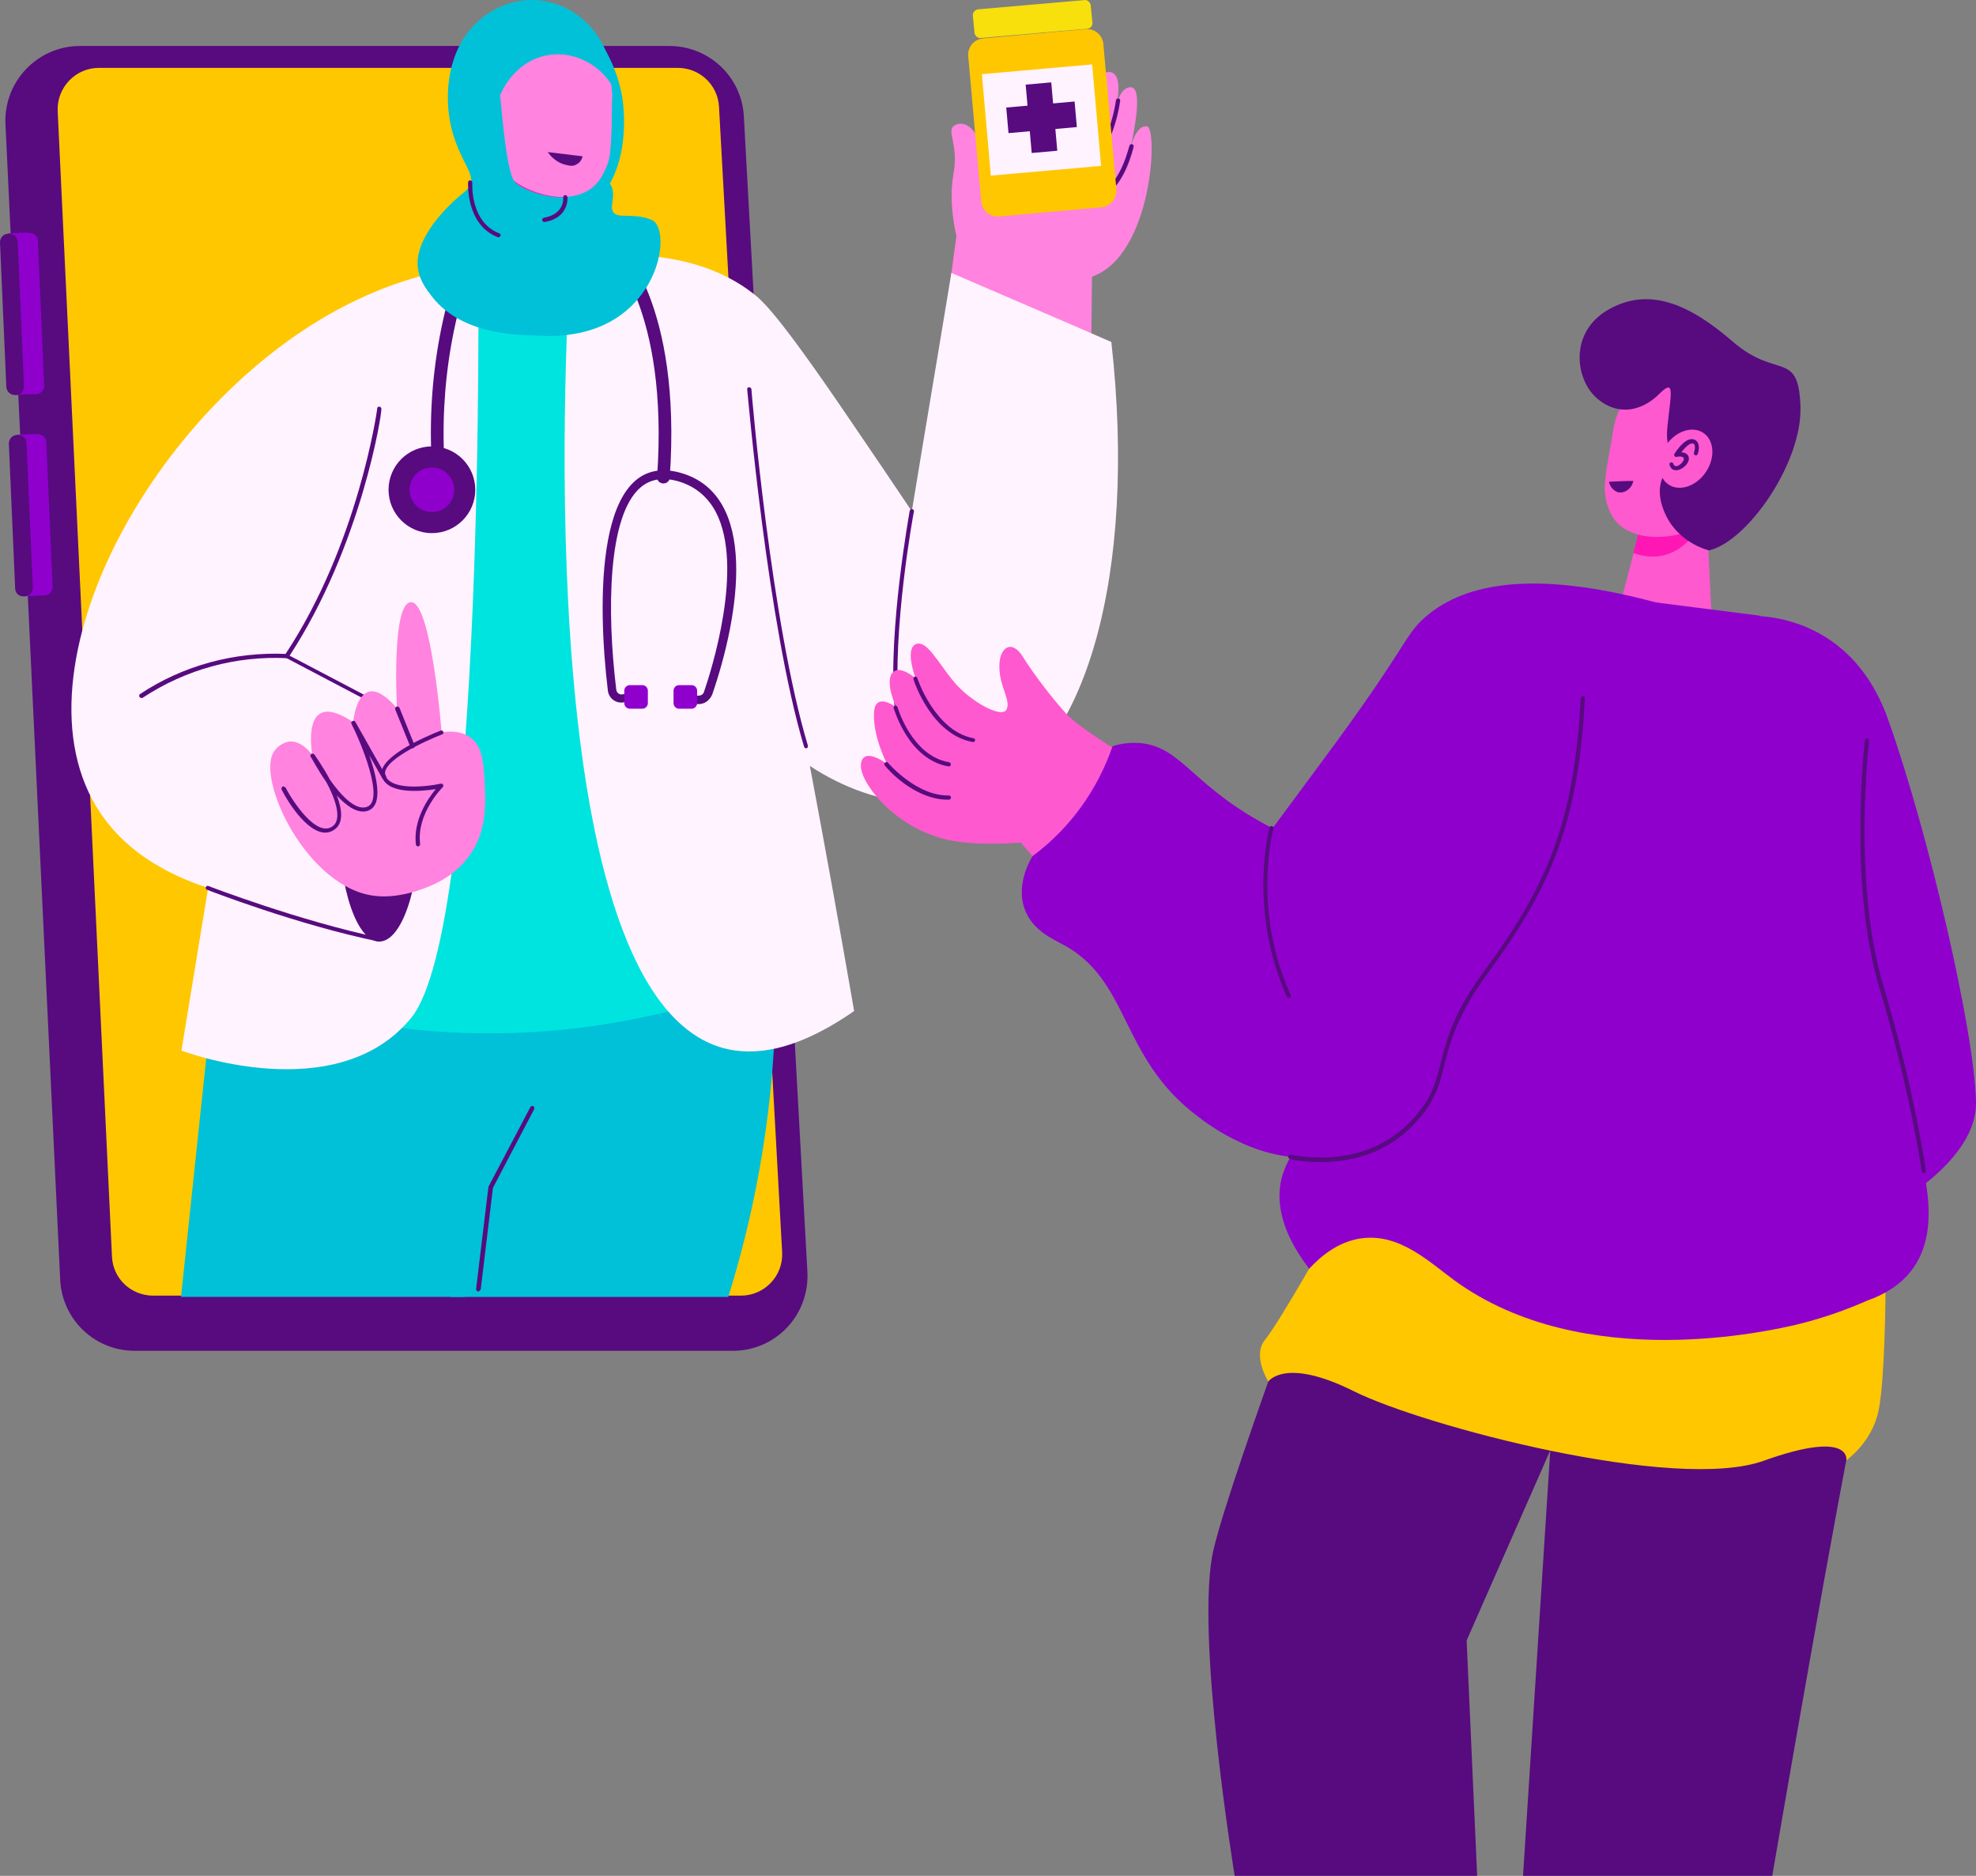 <svg xmlns="http://www.w3.org/2000/svg" enable-background="new 0 0 512 512" viewBox="21.4 33.18 469.4 445.52"><rect x="21.4" y="33.18" width="469.4" height="445.52" fill="#808080" stroke="none"/><g id="Medical_Appointment"/><g id="Caring_Elderly_Patient"/><g id="Medical_Vaccine"/><g id="Emergency_Medical_Support"/><g id="Fractured_Person"/><g id="Recovery_Treatment"/><g id="Medical_Pharmacy"/><g id="Medical_Insurance"/><g id="Doctor_doing_Medical_Checkup_to_Patient"/><g id="Online_Consultation"><g><g><path d="m53.4 354h142.1c10.2 0 18.2-8.5 17.7-18.7l-15.1-274.5c-.5-9.4-8.3-16.7-17.7-16.7h-140c-10.1 0-18.2 8.5-17.7 18.6l13 274.5c.5 9.4 8.2 16.8 17.7 16.8z" fill="#570b7f"/></g><g><path d="m207.2 330.6-15-272.1c-.3-5.2-4.6-9.2-9.8-9.2h-137.5c-5.6 0-10 4.7-9.8 10.2l12.9 272.1c.2 5.2 4.5 9.3 9.8 9.3h139.6c5.6 0 10.1-4.7 9.8-10.3z" fill="#ffc700"/></g><g><g><path d="m24.2 88.6h4.7v38.4h-4.7z" fill="#8f00cd" transform="matrix(-.999 .044 -.044 -.999 57.832 214.2)"/></g><g><path d="m24.9 127h.3c1.1 0 1.9-1 1.9-2l-1.5-34.4c0-1.1-1-1.9-2-1.9h-.3c-1.1 0-1.9 1-1.9 2l1.5 34.4c.1 1.1 1 1.9 2 1.9z" fill="#570b7f"/></g><g><path d="m29.7 126.8h.3c1.1 0 1.9-1 1.9-2l-1.5-34.4c0-1.1-1-1.9-2-1.9h-.3c-1.1 0-1.9 1-1.9 2l1.5 34.4c0 1.1.9 1.9 2 1.9z" fill="#8f00cd"/></g></g><g><g><path d="m26.3 136.4h4.7v38.4h-4.7z" fill="#8f00cd" transform="matrix(-.999 .044 -.044 -.999 63.983 309.698)"/></g><g><path d="m27 174.8h.3c1.1 0 1.9-1 1.9-2l-1.5-34.4c0-1.1-1-1.9-2-1.9h-.3c-1.1 0-1.9 1-1.9 2l1.5 34.4c0 1.1.9 2 2 1.9z" fill="#570b7f"/></g><g><path d="m31.7 174.6h.3c1.1 0 1.9-1 1.9-2l-1.5-34.4c0-1.1-1-1.9-2-1.9h-.3c-1.1 0-1.9 1-1.9 2l1.5 34.4c0 1.1 1 2 2 1.9z" fill="#8f00cd"/></g></g><g><path d="m161 39.1c2.8 3.2 6.6 8.8 8.1 16.5.3 1.6 3 17.8-7.2 26.6-1.8 1.6-4.9 4.2-7.1 3.3-6.5-2.7 1.4-33.3 1.4-33.3 1.7-4.3 3.3-8.7 4.8-13.1z" fill="#00c1d7"/></g><g><path d="m245.4 113.1 3.2-23.9s-2-7.7-.7-14.7c1.3-7.1-1.8-10.2.2-11.5s5.4.1 7 6.7 9.6 9.3 14.6 8 11.7-27 14.7-27.4 3.1 3.8 2.2 7.8c0 0 1-4.4 3.5-4.2s1.2 8.3-.1 14.2c0 0 1.3-5.4 3.9-4.9s1.3 30.6-13.1 35.7l-.2 19.5z" fill="#ff83df"/></g><g><path d="m280.7 73.2c-.4 0-.6-.5-.4-.8 3.3-4.6 5.4-9.9 6.2-15.4.1-.7 1.1-.5 1 .1-.8 5.6-2.9 11-6.3 15.9-.2.1-.3.2-.5.2z" fill="#570b7f"/></g><g><path d="m283.4 78.6c4.4-2.5 6.2-10.7 6.3-10.8.1-.3.3-.4.6-.4.3.1.4.3.4.6-.1.4-2 8.8-6.7 11.5-.7.3-1.2-.5-.6-.9z" fill="#570b7f"/></g><g><g><path d="m283.1 82.4-24.4 2.2c-2.1.2-4-1.4-4.2-3.5l-3.1-34.6c-.2-2.1 1.4-4 3.5-4.2l24.4-2.2c2.1-.2 4 1.4 4.2 3.5l3.1 34.6c.1 2.1-1.4 4-3.5 4.2z" fill="#ffc700"/></g><g><path d="m279.7 40-25.3 2.2c-.7.1-1.4-.5-1.5-1.2l-.4-4.1c-.1-.7.5-1.4 1.2-1.5l25.3-2.2c.7-.1 1.4.5 1.5 1.2l.4 4.1c.1.8-.4 1.4-1.2 1.5z" fill="#f7e00b"/></g><g><path d="m255.7 49.5h26.3v24.2h-26.3z" fill="#fff3ff" transform="matrix(.996 -.088 .088 .996 -4.388 23.99)"/></g><g><path d="m265.8 52.9h6.1v16.3h-6.1z" fill="#570b7f" transform="matrix(.996 -.088 .088 .996 -4.345 23.984)"/></g><g><path d="m265.8 52.9h6.1v16.3h-6.1z" fill="#570b7f" transform="matrix(.088 .996 -.996 .088 305.967 -212.107)"/></g></g><g><path d="m135 96.1c.4.6 3.8 5.7 10.4 6.4 6.7.7 11.1-3.8 11.6-4.3-.5-9.6-1.1-19.1-1.6-28.7l-13.4-1.3z" fill="#ff59cf"/></g><g><path d="m141.6 73.1c0-1.2 0-2.4.1-3.6l13.9 1.3c.3 4.6.5 9.2.8 13.8-1.4.3-3.9.5-6.7-.6-6.7-2.6-8-10.3-8.1-10.9z" fill="#ff17b6"/></g><g><circle cx="150.7" cy="55.8" fill="#ff83df" r="16.1"/></g><g><path d="m166.8 55.4c0 3.1-.1 5.8-.1 7.9-.2 6-.4 7.6-1.2 9.4-.5 1.2-1.4 3.4-3.3 5-4.7 3.9-12.7 2.2-17.6-.8-5.3-3.3-7.5-8.4-8.2-10.6 0 0-.4-1.3-1.6-10.3 19.1-.3 11.8-.2 32-.6z" fill="#ff83df"/></g><g><ellipse cx="137.9" cy="61.8" fill="#ff83df" rx="5.7" ry="7.4" transform="matrix(.921 -.39 .39 .921 -13.177 58.672)"/></g><g><path d="m159.8 70.3-8.3-1c.6.8 2 2.5 4.2 3 .8.2 1.8.5 2.7-.1 1-.5 1.3-1.5 1.4-1.9z" fill="#570b7f"/></g><g><path d="m428 179.8c-.5.5-4.8 4.9-11.4 4.2-6.7-.6-10.1-5.9-10.5-6.5 2.4-9.2 4.8-18.4 7.1-27.6l13.4 1.4z" fill="#ff59cf"/></g><g><path d="m426 156.1c.2-1.2.4-2.3.6-3.5l-13.8-1.4c-1.1 4.4-2.3 8.9-3.4 13.3 1.3.5 3.8 1.2 6.6.7 7-1.3 9.8-8.5 10-9.1z" fill="#ff17b6"/></g><g><circle cx="420.5" cy="137.5" fill="#ff59cf" r="16"/></g><g><path d="m404.9 134.1c-.6 3-1 5.6-1.4 7.7-1 5.9-1 7.5-.7 9.4.2 1.2.7 3.6 2.3 5.6 3.8 4.7 11.9 4.6 17.3 2.6 5.8-2.2 8.9-6.7 10.1-8.7 0 0 .7-1.2 3.5-9.7-18.7-4.2-11.5-2.6-31.1-6.9z" fill="#ff59cf"/></g><g><path d="m153.3 95.2c27.6-4.8 41.2 3.2 46.9 7.6 2.2 1.7 5.7 4.5 22.5 29.2 6.2 9.1 11.5 16.9 15.3 22.6 3.1-18.9 6.3-37.7 9.4-56.6 12.7 5.5 25.4 10.9 38 16.4 6.2 55.3-6.1 98.8-30.8 107.9-7 2.6-13.6 1.9-17.3 1.5-40.7-4.5-60.2-56.9-61.9-61.5-7.3-22.4-14.7-44.8-22.1-67.1z" fill="#fff3ff"/></g><g><path d="m75 240.9c-3.5 33.4-7.1 66.9-10.6 100.3h67.4l19.6-81c-25.4-6.5-50.9-12.9-76.4-19.3z" fill="#00c1d7"/></g><g><path d="m131.3 258.1c.4.1-2.9 83.1-2.9 83.1h66c10.9-34.9 14.3-72.9 8.5-111.3-23.8 9.4-47.7 18.8-71.6 28.2z" fill="#00c1d7"/></g><g><path d="m341.6 309.7s-27.3 72.2-31.9 91.4 5 77.6 5 77.6h57.6l-2.5-55.9 40-90.9z" fill="#570b7f"/></g><g><path d="m460.7 316.9s7.4 25.4 2.7 46.3c-4.8 20.9-21 115.5-21 115.5h-59.2l8.3-129.7 13.8-32.1z" fill="#570b7f"/></g><g><path d="m436 179.5s24.3-2.4 33.9 24.5 20.6 74.4 20.9 90.9-27.4 28.8-27.4 28.8z" fill="#8f00cd"/></g><g><path d="m101.2 151.7c-8.5 38.6-16.9 77.1-25.4 115.7 42.3 15.7 86.6 14.5 126.9-1.1-5.1-48.2-10.1-96.4-15.2-144.6-.2-1.7-2-16.3-13.7-23.7-7.3-4.6-14.4-3.8-17-3.4-7.3.5-14.6 1-21.9 1.6z" fill="#00e4e0"/></g><g><path d="m135 96.1c-8.4 1-18.3 3.3-28.6 8.2-47.4 22.3-83.7 88.2-61.2 121.9 18 27 67 22.8 74.6 22.1 2.7-15.1 5.3-30.3 8-45.4-13.5-5-27.1-10.1-40.6-15.1 29.4-22.3 46.7-55.5 47.8-91.7z" fill="#fff3ff"/></g><g><path d="m135 96.1c.3 7.9 7.4 13.1 13.4 11.9 5.1-1 9.3-6.7 8.5-13.3-7.1-4.3-15.7-4.5-21.9 1.4z" fill="#ff59cf"/></g><g><path d="m135 96.1s1.8 157-15.9 178.8c-17.8 21.8-54.6 7.8-54.6 7.8l21.3-129.7z" fill="#fff3ff"/></g><g><path d="m156.9 94.7c-1.4 23.3-9.2 174.9 36.3 187.4 7 1.9 17 1 31.1-8.8-13.6-78.5-25.8-136.5-32.1-156.1-1.8-5.8-5.3-15-13.9-19.9-9.8-5.6-19.5-3.2-21.4-2.6z" fill="#fff3ff"/></g><g><path d="m125.9 150.4c-.8 0-1.4-.6-1.5-1.4-2-20.3.6-40.5 8.5-59.6.3-.8 1.2-1.1 2-.8s1.1 1.2.8 2c-7.5 18.2-10.3 37.8-8.3 58.1.1.9-.6 1.7-1.5 1.7z" fill="#570b7f"/></g><g><circle cx="124" cy="149.5" fill="#570b7f" r="10.3"/></g><g><circle cx="124" cy="149.5" fill="#8f00cd" r="5.3"/></g><g><path d="m179 148c-.9 0-1.6-.7-1.5-1.6 2.8-40.1-11.4-53.6-11.5-53.7-.6-.6-.7-1.5-.1-2.1s1.5-.7 2.1-.1 15.4 14.6 12.5 56.1c0 .8-.7 1.4-1.5 1.4z" fill="#570b7f"/></g><g><path d="m187.4 200.4h-2.4c-.6 0-1-.4-1-1s.4-1 1-1h2.4c.5 0 1-.3 1.2-.8 1.7-4.9 9.7-29.9 2.8-42.9-2-3.7-5.1-6.2-9.2-7.3-3.5-.9-6.4-.4-8.7 1.6-7.7 6.7-8 29.2-5.7 48 .1.7.7 1.2 1.4 1.1l3-.5c.5-.1 1.1.3 1.1.8.1.5-.3 1.1-.8 1.1l-3 .5c-1.8.3-3.5-1-3.7-2.8-2.5-20.8-3.1-57.1 17-51.8 19.1 5.1 14.2 34.1 7.8 52.7-.6 1.4-1.8 2.3-3.2 2.3z" fill="#570b7f"/></g><g><path d="m140.2 55.8c.1.1 1.3 18.2 3.5 20.6s14.7 7.1 20.3-.6c0 0 3.8-.3 2.9 5.2-1 5.5 3.8 2.1 9.3 4.4s1.4 29-26.5 27.5c-3.6-.2-18.2.4-25.7-9.3-1.3-1.7-3.3-4.2-3.4-7.6-.2-6.9 7.3-13.9 9.2-15.6 2-1.8 3.2-2.3 3.5-3.9.4-2.4-2.2-4.9-4.2-11.2-2.9-9.4-1.7-24.5 10.9-30.4 12.6-5.8 26.9 3.7 27 18.9-3.3-5.6-9.6-8.6-15.6-7.5-8 1.5-11 9-11.2 9.5z" fill="#00c1d7"/></g><g><path d="m212.9 210.9c-.2 0-.4-.1-.5-.4-8.7-29-13.4-84.2-13.5-84.8-.1-.7.9-.7 1-.1 0 .6 4.7 55.7 13.4 84.6.1.4-.1.7-.4.7z" fill="#570b7f"/></g><g><path d="m234.4 201.5c-.3 0-.5-.2-.5-.5-1.6-18.2 3.6-46.3 3.6-46.5.1-.3.3-.5.6-.4s.5.3.4.6-5.2 28.2-3.6 46.3c0 .3-.2.5-.5.5z" fill="#570b7f"/></g><g><path d="m174 201.5h-3c-.7 0-1.3-.6-1.3-1.3v-3c0-.7.6-1.3 1.3-1.3h3c.7 0 1.3.6 1.3 1.3v3c0 .7-.6 1.3-1.3 1.3z" fill="#8f00cd"/></g><g><path d="m185.7 201.5h-3c-.7 0-1.3-.6-1.3-1.3v-3c0-.7.6-1.3 1.3-1.3h3c.7 0 1.3.6 1.3 1.3v3c0 .7-.6 1.3-1.3 1.3z" fill="#8f00cd"/></g><g><ellipse cx="111.5" cy="228.7" fill="#570b7f" rx="9.6" ry="28.1"/></g><g><path d="m111.5 201c-.2 0 1.2.7-22.2-11.6-.3-.1-.3-.5-.2-.7 17.4-26.2 21.9-58.2 21.9-58.4-.1-.6.8-.8 1-.1.2 1-4.8 32.7-21.8 58.7l21.5 11.3c.5.1.3.8-.2.8z" fill="#570b7f"/></g><g><path d="m54.7 198c10.1-6.7 22.3-10.1 34.9-9.5.3 0 .5.2.5.5s-.3.5-.5.5c-12-.6-24 2.6-34.3 9.4-.6.3-1.2-.5-.6-.9z" fill="#570b7f"/></g><g><path d="m111.4 256.8c-19.2-3.9-40.6-12.2-40.8-12.3-.3-.1-.4-.4-.3-.6.1-.3.4-.4.6-.3s21.6 8.3 40.7 12.3c.7 0 .5 1-.2.9z" fill="#570b7f"/></g><g><path d="m110.9 246c-16.4-1.4-29-28.1-24.3-34.5 1.5-2 3.5-2.2 3.5-2.2 3.1-.3 5.5 3.2 5.5 3.2s-3.1-16.4 9.7-7.8c0 0 1.2-14 10.4-3.3 0 0-1.4-25.3 3.4-25.2s7.2 30.9 7.2 30.9c1.4-.2 4.4-.5 6.8 1.2 2.9 2.1 3.1 5.8 3.4 10.1.3 5.7.7 12.7-4.2 18.8-3.7 4.6-8.5 6.4-10.8 7.2-.5.2-5.7 2.1-10.6 1.6z" fill="#ff83df"/></g><g><path d="m120.7 234.2c-.2 0-.5-.2-.5-.4-.7-5.9 2.9-11 4.7-13.2-3.3.5-11 1.3-12.7-2.7-1.9-4.4 9.5-9.5 13.9-11.2.3-.1.5 0 .6.3s0 .5-.3.6c-3.6 1.4-14.9 6.4-13.4 9.9s10 2.5 13.1 1.8c.5-.1.8.5.5.8-.1.1-6.3 6.3-5.4 13.5 0 .4-.2.6-.5.6z" fill="#570b7f"/></g><g><path d="m88.3 220.7c-.1-.2 0-.5.2-.7.2-.1.5 0 .7.2 2.1 3.9 7.4 11.7 11.1 9.3 2.8-1.8.2-7.7-1.4-10.6-2.1-3-3.5-5.8-3.7-6-.3-.6.5-1 .9-.5.1.2 2 2.8 3.7 6 2.7 3.8 6.1 7.4 8.8 6.4 4.3-1.6-1.6-15.6-3.7-19.7-.3-.6.6-1 .9-.5l7.3 12.9c.1.2 0 .5-.2.7-.2.1-.5 0-.7-.2l-3.1-5.5c1.4 4 3.7 11.7-.2 13.2-2.4.9-5.1-1-7.5-3.6 1.1 2.8 1.9 6.6-.7 8.2-4.4 2.9-10-4.9-12.4-9.6z" fill="#570b7f"/></g><g><path d="m118.9 210.6-3.6-8.9c-.1-.3 0-.5.3-.7.3-.1.5 0 .7.3l3.6 8.9c.2.6-.7 1-1 .4z" fill="#570b7f"/></g><g><path d="m135 339.9c-.3 0-.5-.3-.5-.6 3.1-25.7 2.9-24.2 3-24.4l9.9-18.8c.1-.2.4-.3.7-.2.2.1.3.4.2.7l-9.8 18.7-2.9 24.1c-.2.3-.4.5-.6.5z" fill="#570b7f"/></g><g><path d="m150.6 84.9c5-.9 4.6-4.7 4.6-4.8-.1-.7.9-.8 1-.1 0 0 .5 4.9-5.4 5.9-.7.1-.8-.9-.2-1z" fill="#570b7f"/></g><g><path d="m139.6 89.5c-7.6-3-7-12.9-7-13 0-.7 1-.6 1 .1 0 .1-.6 9.3 6.4 12 .6.2.3 1.1-.4.9z" fill="#570b7f"/></g><g><path d="m321.9 351.4c-3.1 3.8.8 9.9.8 9.9s3.9-5.9 20.3 2.3 76.4 24.1 97.4 16.5c21-7.5 19.6-.1 19.6-.1s6.2-4.3 7.7-12 1.6-27.8 1.6-27.8l-105.7-19.4-24.1 1.4c-3.5 5.9-13.8 24.4-17.6 29.2z" fill="#ffc700"/></g><g><path d="m366.1 196.9c-9.6 71.7-21.1 95.2-30.3 102.6-1.8 1.4-8.7 6.5-10.2 14.7-1.4 8.1 3.2 15.6 6.8 20.3 2.7-2.9 6.8-6.4 12.3-7.2 9.1-1.3 16.1 5.5 22.1 9.9 30.9 22.6 76 11.8 81.3 10.6 7.5-1.8 13.4-4.2 16.8-5.7 16.5-5.8 16.9-20.6 11.7-37.3-6-19.1-11.5-52.1-16.9-102.7-7.9-7.5-15.8-15-23.7-22.5l-24.4-2.5c-15.2 6.5-30.3 13.1-45.5 19.8z" fill="#8f00cd"/></g><g><path d="m402.5 174.7s3.8 17.7 4.2 17.4c.3-.3 29-1.5 29-1.5l3.7-11.2z" fill="#8f00cd"/></g><g><path d="m421.2 141.9s-4.6.4-3.7-7.4c.8-7.8 1.9-11.6-1.9-7.8s-9.4 5.6-14.7 1.2-6.9-15.8 2.6-21.2 19-1.5 29.5 7.6 15.6 1.9 16.1 15.3-12.5 32.1-21.7 34.3c0 0-8.3-1.8-11.1-10.4s4.9-11.6 4.9-11.6z" fill="#570b7f"/></g><g><ellipse cx="421.8" cy="141.9" fill="#ff59cf" rx="7.4" ry="5.7" transform="matrix(.562 -.827 .827 .562 67.488 411.203)"/></g><g><path d="m418 143.6c-.1-.3.1-.5.3-.6.3-.1.5.1.6.3.2.6.5.6.8.6.9-.2 2.2-1.6 1.5-2.1-.4-.3-1.2-.2-1.5-.1-.4.1-.8-.4-.5-.8.4-.6 2.5-3.8 4.4-3.4 1.5.3 1.6 2.1 1.1 3.5-.1.3-.4.4-.6.3-.3-.1-.4-.4-.3-.6.1-.3.4-1.4.1-1.9-.1-.2-.2-.3-.4-.3-.7-.1-1.8.9-2.7 2.1 1.2.1 1.7.6 1.8 1.4.1 2-3.8 4.4-4.6 1.6z" fill="#570b7f"/></g><g><path d="m290.2 213.5s-12.2-7.1-15.6-10.9-7.5-9.1-10.2-13.4c-2.7-4.4-5.7-2.2-5.6 2.4 0 4.6 2.8 7.9 1.7 10.1s-8.6-1.9-12.5-6.6-6.5-10.1-9.1-8.9 0 8.1 0 8.1-3.9-3.5-5.6-1.2 1 8.1 1 8.1-5.2-4.1-5.3 1.6 3.1 11.8 3.1 11.8-3.7-2.8-5.4-1.6c-.7.5-.8 1.6-.8 2-.1 4.3 8.6 15.6 22 17.9 6.6 1.2 15.4.4 16 .4l6.5 7.5z" fill="#ff59cf"/></g><g><path d="m417.4 177c-33.9-9.7-49.5-4.2-57.5 2.8-5 4.4-4.1 6.8-24 33.6-2.8 3.8-12.2 16.5-12.2 16.5-18.9-9.7-21.3-19.1-31.1-20.2-2.9-.3-5.3.2-6.9.7-3.6 10.4-10.1 19.5-19 26.1 0 0-4.3 6.5-1.8 12.8 1.8 4.8 6.6 6.9 8.6 8 16.4 8.4 13.7 26.7 32 40.7 2.9 2.3 16.2 12.4 30.7 9.6 12.2-2.4 19.6-13 23.9-19.5 24.2-36.9 51.1-97.1 57.3-111.1z" fill="#8f00cd"/></g><g><path d="m327.6 270.2c-.2 0-.4-.1-.5-.3-9.3-20.6-4.2-40-4.1-40.2.1-.3.3-.4.6-.3s.4.3.3.6c-.1.2-5.1 19.2 4.1 39.5.2.4 0 .7-.4.7z" fill="#570b7f"/></g><g><path d="m335.1 309.2c-4.3 0-7.2-.7-7.3-.8-.3-.1-.4-.3-.4-.6.1-.3.3-.4.6-.4.2 0 16.1 4 27.6-7 11.6-11.2 4-17 18.3-36.5s21.4-34.2 23-64.9c0-.3.3-.5.5-.5.3 0 .5.2.5.5-1.6 30.9-8.8 45.8-23.2 65.5-14.2 19.4-6.6 25.2-18.4 36.7-6.9 6.6-15.3 8-21.2 8z" fill="#570b7f"/></g><g><path d="m478.4 311.8c-.2 0-.5-.2-.5-.4s-2.7-19.1-10.1-43.8c-7.4-24.9-3.4-58.3-3.4-58.6.1-.7 1.1-.5 1 .1 0 .3-4 33.5 3.4 58.2 7.4 24.8 10.1 43.8 10.1 44s-.2.5-.5.5z" fill="#570b7f"/></g><g><path d="m231.6 215c-.2-.2-.2-.5.1-.7.2-.2.5-.2.7.1.1.1 6.8 7.9 14.4 7.7.3 0 .5.2.5.5s-.2.5-.5.5c-5.7.2-11.8-4-15.2-8.1z" fill="#570b7f"/></g><g><path d="m252.4 209.4c-9.7-1.8-13.9-14.4-14-14.9-.1-.3.1-.5.3-.6.3-.1.5.1.6.3 0 .1 4.2 12.6 13.3 14.3.7.1.5 1.1-.2.9z" fill="#570b7f"/></g><g><path d="m246.7 215.2c-9.4-1.6-12.8-13.3-13-13.8-.1-.3.1-.5.3-.6.3-.1.5.1.6.3 0 .1 3.4 11.6 12.2 13.1.7.1.6 1.1-.1 1z" fill="#570b7f"/></g><g><path d="m403.6 147.6c.3 1.3 1.2 2.2 2.2 2.5 1.5.3 3.2-.8 3.6-2.7-1.9 0-3.8.1-5.8.2z" fill="#570b7f"/></g></g></g></svg>